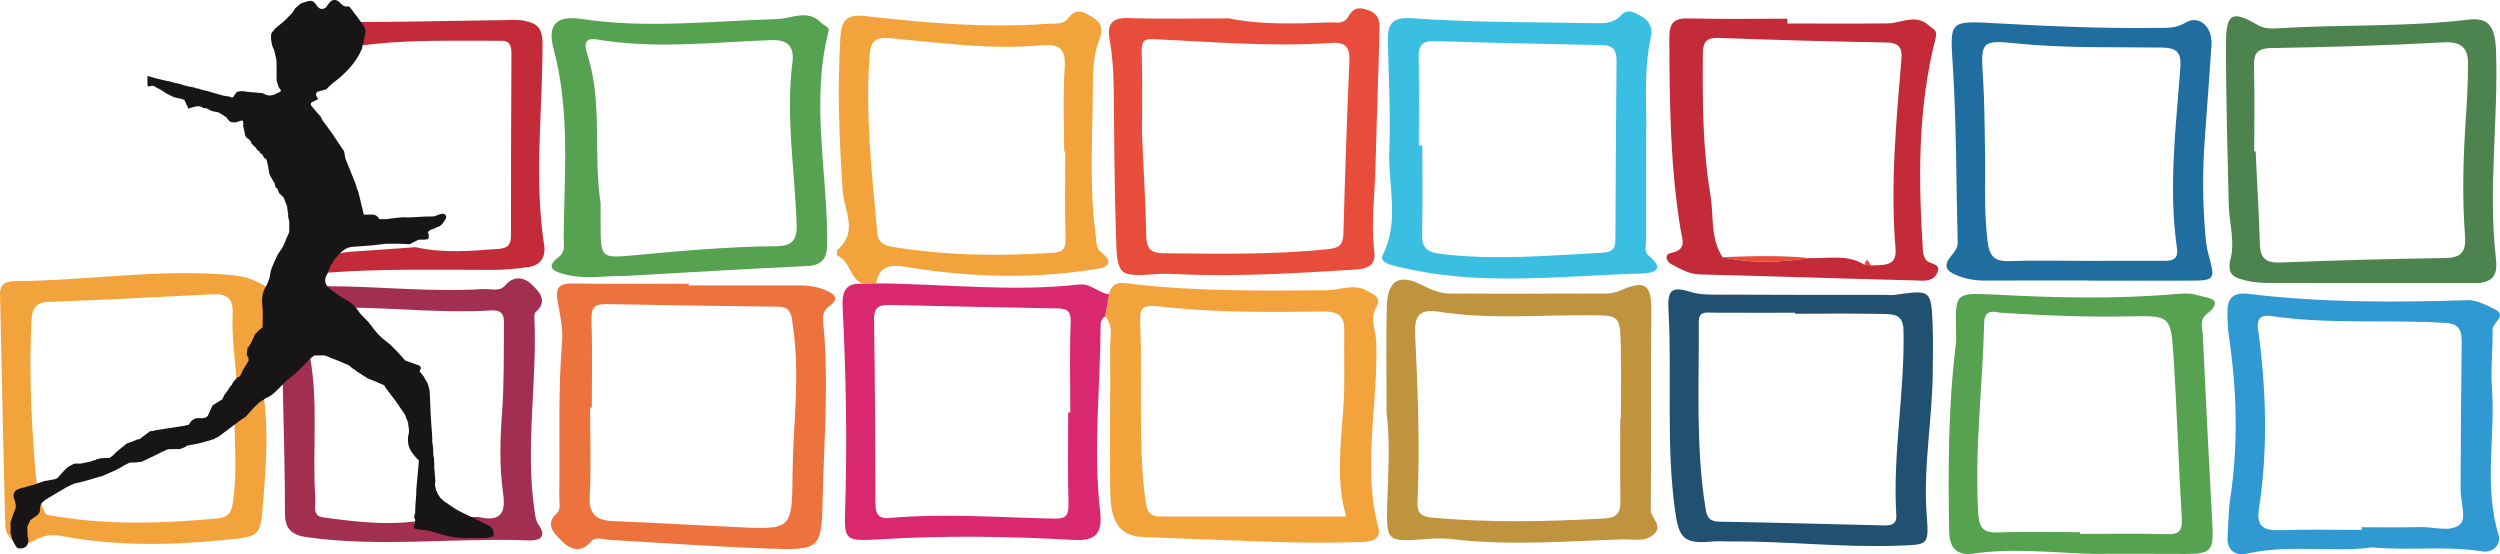 <?xml version="1.0" encoding="UTF-8"?>
<svg xmlns="http://www.w3.org/2000/svg" id="Capa_2" data-name="Capa 2" viewBox="0 0 880.33 195.15">
  <defs>
    <style>
      .cls-1 {
        fill: #f3a33c;
      }

      .cls-1, .cls-2, .cls-3, .cls-4, .cls-5, .cls-6, .cls-7, .cls-8, .cls-9, .cls-10, .cls-11, .cls-12, .cls-13, .cls-14 {
        stroke-width: 0px;
      }

      .cls-2 {
        fill: #c0943e;
      }

      .cls-3 {
        fill: #e84c3b;
      }

      .cls-4 {
        fill: #171516;
      }

      .cls-5 {
        fill: #3abfe2;
      }

      .cls-6 {
        fill: #ec733d;
      }

      .cls-7 {
        fill: #225070;
      }

      .cls-8 {
        fill: #3199d1;
      }

      .cls-9 {
        fill: #4d834f;
      }

      .cls-10 {
        fill: #a22f51;
      }

      .cls-11 {
        fill: #56a251;
      }

      .cls-12 {
        fill: #c42b38;
      }

      .cls-13 {
        fill: #1f6e9f;
      }

      .cls-14 {
        fill: #d9286f;
      }
    </style>
  </defs>
  <g id="Capa_1-2" data-name="Capa 1">
    <g>
      <path class="cls-6" d="m242.53,100.51c12.87,0,25.74.02,38.61-.02,3.32,0,6.49.38,9.61,1.7,3.24,1.37,4.92,2.98,1.35,5.58-2.1,1.53-2.48,3.18-2.24,5.56,2.05,20.42.33,40.85-.12,61.26-.42,18.91-.62,19.22-19.5,18.57-18.59-.64-37.15-2.01-55.73-3.06-2.14-.12-4.69-1.29-6.29.54-3.76,4.3-7.4,2.92-10.49-.24-2.6-2.65-6.17-5.62-1.4-9.95,1.17-1.06.58-4.15.61-6.31.27-17.97-.48-35.96.99-53.93.39-4.78-.83-9.74-1.63-14.56-.72-4.32.67-5.9,5.18-5.83,13.68.21,27.37.08,41.06.08v.59Zm-34.14,43.04h-.59c0,10.37.41,20.75-.15,31.09-.35,6.58,2.42,8.63,8.4,8.87,14.51.57,29.01,1.43,43.52,2.11,18.82.88,19.37.85,19.5-17.77.12-17.69,2.78-35.38.14-53.07-.48-3.2-.31-6.73-5.19-6.78-20.27-.23-40.54-.55-60.81-.92-3.9-.07-5.07,1.4-4.93,5.4.35,10.35.12,20.72.12,31.09Z"></path>
      <path class="cls-11" d="m219.93,97.18c-5.76-.22-13.48,1.39-21.02-.58-2.96-.77-7.56-2.04-2.21-6.06,2.54-1.91,1.77-4.42,1.79-6.71.18-22.28,2.36-44.62-3.57-66.66-2.28-8.47,1.08-11.82,9.71-10.51,22.99,3.49,45.96.76,68.92.06,5.42-.16,10.8-3.68,15.71,1.39.9.93,2.9,1.35,2.51,2.86-6.39,24.98-.29,50.04-.49,75.05-.04,4.94-1.74,7.43-7.15,7.67-20.79.95-41.56,2.23-64.21,3.49Zm-8.44-25.63c0,2.72-.01,5.45,0,8.17.07,10.82.22,11.24,11.09,10.23,16.89-1.58,33.77-3.11,50.74-3.26,5.57-.05,7.43-2.08,7.22-7.81-.71-18.98-3.89-37.9-1.49-56.99.63-5.03-1.22-7.99-7.41-7.77-20.46.73-40.94,3.24-61.41-.22-5.68-.96-3.93,3.51-3.21,5.86,5.2,16.97,1.84,34.64,4.47,51.78Z"></path>
      <path class="cls-2" d="m488.26,145.27c0-12.31-.23-24.83.08-37.34.23-9.27,4.38-11.72,12.63-7.43,3.27,1.7,6.38,2.89,9.99,2.89,18.06.01,36.11.05,54.17-.02,1.85,0,3.85-.34,5.52-1.09,8.51-3.82,10.9-2.11,10.82,6.82-.22,23.42.09,46.84-.2,70.25-.04,3.14,4.6,5.74,1.04,8.85-3.18,2.78-7.35,1.6-11.08,1.73-19.94.65-39.89,2.3-59.83-.08-2.97-.35-6.03-.29-9.02-.06-14.15,1.1-14.32,1.14-13.87-13.3.32-10.34,1.04-20.66-.25-31.21Zm82.3,2.09c.07,0,.14,0,.21,0,0-8.44.16-16.87-.04-25.3-.26-11.11-.38-10.99-11.21-11.05-17.75-.11-35.59,1.54-53.23-1.3-6.89-1.11-8.22,2.33-7.98,7.56.91,19.84,1.73,39.67.84,59.53-.17,3.74,1.22,5.13,5.12,5.48,20.21,1.83,40.39,1.41,60.61.3,4.97-.27,5.81-2.46,5.73-6.64-.18-9.52-.06-19.05-.06-28.58Z"></path>
      <path class="cls-5" d="m579.65,48.39c0,14.88-.01,25.51.01,36.14,0,1.84-.9,3.99.83,5.42,6.41,5.28,1.33,6.28-2.73,6.39-26.47.69-53,4.1-79.39-1.09-2.94-.58-5.89-1.18-8.75-2.04-1.5-.45-3.66-1.54-2.73-3.36,6.06-11.93,1.84-24.49,2.33-36.72.51-12.76-.27-25.58-.48-38.37-.1-5.98.81-8.89,8.86-8.32,21.28,1.52,42.68,1.33,64.03,1.72,3.24.06,6.58.1,9.11-2.72,2.51-2.8,5.2-.79,7.43.41,2.54,1.37,3.86,4.06,3.22,6.91-2.93,13.2-1.28,26.58-1.74,35.62Zm-80.03,2.84c.41,0,.81,0,1.22,0,0,10.35.18,20.7-.08,31.04-.12,4.76,1.42,6.49,6.37,7.11,19.18,2.38,38.25.59,57.37-.42,4.61-.24,4.32-3.01,4.34-6.09.1-20.43.18-40.87.39-61.3.04-3.6-.89-5.62-4.96-5.7-19.7-.36-39.4-.79-59.1-1.39-4.36-.13-5.7,1.51-5.61,5.68.21,10.35.07,20.71.07,31.06Z"></path>
      <path class="cls-8" d="m835.34,192.75c-14.09,1.9-29.19-1.17-44.09,2.19-3.77.85-7.16-.86-6.86-5.8.28-4.63.31-9.29.99-13.86,2.83-19.06,2.31-38.06-.56-57.05-.4-2.68-.45-5.43-.47-8.16-.04-5.02,1.83-7.26,7.55-6.57,25.59,3.09,51.28,3.02,77.01,2.2,3.06-.1,6.32,1.59,9.23,2.99,5.16,2.47-.45,4.81-.41,7.31.09,6.81-.71,13.67-.23,20.44,1.24,17.31-2.98,34.83,2.37,52.05.85,2.74-1.54,6.38-5.98,5.66-12.53-2.02-25.17-.19-38.56-1.39Zm-3.69-6.16v-.94c6.85,0,13.71.14,20.55-.05,4.88-.14,10.95,2.04,14.23-1.14,2.05-1.98,0-8.04.02-12.27.07-17.18.15-34.36.39-51.54.06-4.12-.74-6.64-5.63-6.94-20.5-1.27-41.12.6-61.54-2.44-3.45-.51-5.06.87-4.54,4.64,2.94,21.17,3.53,42.37.28,63.57-.94,6.14,2.03,7.39,7.48,7.21,9.57-.33,19.17-.09,28.75-.09Z"></path>
      <path class="cls-1" d="m390.55,103.63c1.12-5.22,5.12-3.99,8.52-3.6,22.62,2.64,45.33,2.33,68.04,2.19,4.79-.03,9.62-2.57,14.43.26,2.39,1.41,5.15,2.11,2.97,5.94-2.2,3.87-.02,8.02.11,12.01.44,13.39-1.5,26.64-1.79,39.97-.19,8.52.27,16.93,2.5,25.28,1.25,4.67-3.05,5.12-6.21,5.2-8.48.24-16.97.32-25.45.08-16.93-.48-33.84-1.23-50.77-1.84-8.34-.3-11.82-4.62-11.96-16.15-.2-16.87.11-33.75-.03-50.63-.03-3.64,1.27-7.66-1.73-10.9.46-2.6.92-5.21,1.37-7.81Zm83.49,78.23c-3.61-11.98-1.96-25.18-1-38.44.64-8.94.14-17.95.33-26.92.11-5.28-2.12-6.88-7.44-6.81-18.31.25-36.63.42-54.9-1.49-9.97-1.04-9.79-.81-9.42,8.77.32,8.43.05,16.87.12,25.31.09,11.15.03,22.32,1.56,33.41.41,2.98.64,6.18,4.92,6.18,21.82,0,43.64,0,65.83,0Z"></path>
      <path class="cls-3" d="m432.66,6.48c11.76,2.31,23.54,1.86,35.31,1.42,2.35-.09,5.24.76,6.71-1.91,1.8-3.28,3.85-3.66,7.35-2.32,3.84,1.48,3.83,4.36,3.75,7.27-.39,15.8-1.05,31.59-1.41,47.39-.23,10.06-1.65,20.11-.43,30.2.67,5.48-3.03,6.17-7.22,6.43-20.78,1.28-41.56,2.56-62.4,1.57-2.19-.1-4.39-.21-6.57-.05-13.95,1.01-14.35.89-14.78-13.43-.52-17.44-.65-34.89-.81-52.33-.05-5.74-.46-11.41-1.46-17.07-.9-5.07.85-7.49,6.64-7.29,11.76.39,23.54.12,35.31.12Zm-30.52,40.99c.58,13.09,1.27,24.25,1.49,35.42.09,4.41,1.32,6.25,6.07,6.29,19.45.18,38.89.59,58.29-1.5,4-.43,4.97-1.87,5.07-5.53.56-20.17,1.21-40.34,2.1-60.49.22-4.93-1.17-6.9-6.35-6.55-20.82,1.43-41.59-.34-62.37-1.33-3.8-.18-4.52.87-4.41,4.53.32,10.35.11,20.71.11,29.16Z"></path>
      <path class="cls-9" d="m873.07,99.68c-24.35,0-48.69.03-73.04-.03-2.99,0-6.08-.1-8.95-.82-3.91-.98-7.25-1.65-5.57-8.04,1.51-5.76-.54-12.4-.69-18.66-.45-19.09-1.03-38.19-.96-57.28.03-10.18,2.23-11.24,10.97-6.14,2.71,1.58,5.25,1.38,7.86,1.22,22.13-1.35,44.37-.37,66.45-3,7.48-.89,9.52,2.59,9.81,11.3.78,24-2.76,47.97-.14,71.96.44,4.01.96,8.74-5.74,9.48Zm-79.3-46.34c.17,0,.34,0,.51,0,.52,10.89,1.15,21.78,1.5,32.67.16,4.79,1.96,6.63,7.02,6.43,19.42-.76,38.86-1.29,58.29-1.58,5.86-.09,7.33-2.41,6.91-7.92-1.05-13.87-.61-27.77.32-41.66.42-6.24.73-12.5.76-18.76.03-5.49-2.22-7.95-8.55-7.61-20.23,1.11-40.49,1.68-60.74,2.02-5.45.09-6.25,2.33-6.1,6.97.31,9.8.09,19.62.09,29.43Z"></path>
      <path class="cls-1" d="m304.07,99.96c-4.94-1.52-4.52-7.96-9.1-9.88-.3-.13-.43-1.85-.07-2.15,7.5-6.23,2.29-13.87,1.84-20.59-1.22-17.99-1.91-35.92-.83-53.95.37-6.27,2.2-8.5,8.98-7.72,21.22,2.45,42.51,4.27,63.92,2.71,2.69-.2,5.63.44,7.55-2.18,2.9-3.95,6.11-1.48,8.61.05,2.85,1.74,3.62,4.01,2,8.1-2.03,5.13-2.13,11.22-2.15,16.9-.04,17.17-1.34,34.38,1.01,51.51.25,1.85.13,4.4,1.26,5.36,6.6,5.63,1.51,6.23-2.87,6.89-21.3,3.22-42.58,2.61-63.8-.82-5.43-.88-10.53-1.73-11.94,5.6-1.47.06-2.95.11-4.42.17Zm71.03-46.6c-.12,0-.25,0-.37,0,0-9.82-.54-19.69.18-29.46.51-6.96-2.08-8.53-8.33-7.95-17.84,1.64-35.53-.89-53.23-2.52-5.16-.48-6.75,1.17-7.12,5.98-1.61,21.04.85,41.89,2.69,62.77.25,2.87,2.08,4.2,4.86,4.67,19,3.18,38.1,3.44,57.27,2.13,3.53-.24,4.3-1.85,4.18-5.35-.35-10.08-.12-20.17-.12-30.26Z"></path>
      <path class="cls-11" d="m736.44,195.03c-13.84-.41-27.7-2.12-41.56-.09-5.11.75-8.4-1.27-8.52-7.84-.39-22.07-.33-44.1,2.37-66.05.17-1.34.13-2.72.09-4.08-.39-13.57-.37-13.98,12.9-13.27,21.32,1.14,42.61,1.69,63.92-.12,2.71-.23,5.66-.47,8.14.35,2.95.98,10.46.98,3,6.93-2.29,1.82-1.22,4.6-1.11,6.94,1.06,22.3,2.16,44.6,3.37,66.9.5,9.3-.5,10.42-9.78,10.35-10.94-.08-21.88-.02-32.82-.02Zm-4.04-7.65c0,.21,0,.41,0,.62,10.13,0,20.26-.2,30.37.1,4.31.13,5.77-.94,5.51-5.45-1.13-19.03-1.7-38.08-2.91-57.1-.91-14.26-1.21-14.45-15.13-14.15-15.07.33-30.09-.31-45.12-1.23-2.5-.15-6.28-1.85-6.42,3.5-.56,22.29-3.39,44.49-2.12,66.86.3,5.27,1.68,7.17,7.08,6.96,9.56-.37,19.15-.1,28.73-.1Z"></path>
      <path class="cls-14" d="m304.07,99.96c1.48-.06,2.95-.11,4.42-.17,23.85.14,47.69,3.08,71.54.39,4.18-.47,6.77,3.05,10.51,3.46-.46,2.6-.92,5.21-1.37,7.81-1.44.73-1.62,2.08-1.62,3.45-.08,21.75-2.68,43.52-.16,65.26.86,7.4-1.34,10.43-9.3,9.97-22.66-1.29-45.33-1.62-68.03-.24-12.91.79-12.8.39-12.44-11.27.72-23.41.28-46.82-.9-70.2-.3-5.93.99-8.98,7.35-8.45Zm72.07,45.29h.74c0-10.63-.25-21.27.13-31.89.14-3.88-1.26-4.69-4.6-4.75-19.73-.35-39.45-.78-59.18-1.23-3.55-.08-5.52.75-5.45,5.01.33,21.54.43,43.09.49,64.64,0,3.58.75,5.75,4.98,5.37,19.44-1.72,38.88-.16,58.32.23,4.25.09,4.77-1.78,4.67-5.48-.28-10.63-.1-21.27-.1-31.9Z"></path>
      <path class="cls-1" d="m12.53,166.75c-1.48-17.63-2.3-35.27-1.48-52.97.2-4.22.59-7.28,6.08-7.48,19.1-.68,38.19-1.67,57.28-2.66,5.32-.28,7.83.99,7.51,7.24-.36,6.99.83,16.22,1.42,23.26,2.16-1.67,6.48-5.18,7-8,1.54-8.26,4.27-16.21,3.55-24.98-3.67-2.58-7.74-3.86-12.22-4.28-25.5-2.38-50.81,1.96-76.24,2.11-2.9.02-5.5.73-5.42,4.54.61,27.19,1.13,54.38,1.85,81.56.13,4.9,5.48,7.96,9.97,5.37,3.14-1.81,6.05-2.43,9.3-1.81,18.99,3.63,38.03,3.45,57.21,1.55,13.27-1.32,13.32-.83,14.34-13.57.99-12.49,1.94-24.97.13-37.47-4.07,2.08-7.14,5.34-10.23,8.58.09,9.75.91,19.51-.58,29.25-.52,3.38-1.51,5.21-5.44,5.57-20.15,1.84-40.25,2.48-60.26-1.34,0,0-2.56-2.86-3.76-14.47Z"></path>
      <path class="cls-12" d="m629.4,8.28c11.78,0,23.56.1,35.34-.05,4.85-.06,9.84-3.52,14.47.74,1.28,1.18,3.15,1.52,2.42,4.34-6.38,24.71-6.12,49.86-4.51,75.06.07,1.02.44,2.12.97,3,1.09,1.83,5.78,1.07,4.02,4.82-1.57,3.34-5.26,2.61-8.11,2.54-25.18-.62-50.36-1.48-75.54-2.1-3.78-.09-6.68-1.97-9.77-3.5-1.96-.97-2.84-3.54-.19-4.07,5.71-1.15,3.84-4.89,3.32-7.99-3.71-22.43-3.91-45.03-4-67.67-.02-5.69,1.82-7.05,7.06-6.91,11.5.29,23.01.09,34.52.09,0,.56,0,1.12,0,1.68Zm-22.83,82.27c10.25,2.32,20.52,1.81,30.81.31,6.44.29,13.12-1.45,19.12,2.36.86.08,1.73.17,2.59.25,3.98-.27,8.93.54,8.39-5.85-1.87-22.34.22-44.55,2.07-66.77.35-4.15-.91-5.81-5.34-5.89-19.67-.35-39.34-.88-59-1.61-4.51-.17-5.55,1.6-5.58,5.66-.13,16.6-.1,33.21,2.66,49.62,1.23,7.33-.11,15.2,4.27,21.93Z"></path>
      <path class="cls-7" d="m680.6,129.73c-.01,17.16-3.42,34.18-2.16,51.39.8,10.98.76,10.64-10.13,11.03-19.72.7-39.34-1.64-59.03-1.49-2.19.02-4.4-.19-6.56.03-9.93,1.02-11.57-1.57-12.83-10.55-3.32-23.64-1.06-47.35-2.37-70.98-.36-6.56.79-8.6,7.58-6.42,3.79,1.21,8.12.99,12.2,1.01,18.88.11,37.77.07,56.65.09,1.09,0,2.21.16,3.28,0,12.77-1.85,12.83-1.87,13.34,11.18.19,4.89.03,9.8.03,14.7Zm-48.5-19.24c0-.12,0-.24,0-.36-9.58,0-19.16.03-28.74-.02-2.47-.01-5.18-.72-5.16,3.19.13,22.06-1.14,44.16,2.43,66.09.45,2.79,1.45,4.24,4.67,4.3,19.15.33,38.29.86,57.43,1.31,2.54.06,5.24.12,5.02-3.58-1.33-21.83,3.04-43.44,2.53-65.26-.13-5.49-3.62-5.52-7-5.6-10.39-.23-20.79-.08-31.18-.08Z"></path>
      <path class="cls-13" d="m735.4,98.77c-12.05,0-24.11-.05-36.16.03-3.61.02-6.99-.51-10.38-1.92-3.85-1.6-4.49-3.52-1.85-6.69,1.2-1.44,2.41-2.8,2.35-5-.55-20.43-.41-40.9-1.67-61.29-1.02-16.47-1.75-16.67,15.1-15.71,18.88,1.07,37.76,1.88,56.67,1.63,3.43-.05,6.64.29,10.14-1.84,4.79-2.91,9.57,1.55,9.14,7.92-.76,11.16-1.59,22.31-2.39,33.46-.79,10.9-.72,21.81.17,32.7.2,2.44.45,4.92,1.09,7.28,2.57,9.44,2.63,9.46-7.72,9.49-11.49.03-22.99,0-34.48,0,0-.02,0-.04,0-.06Zm-1.65-6.92c9.31,0,18.62.02,27.93-.01,2.91,0,5.51-.17,4.9-4.42-3.05-21.26-.37-42.46,1.2-63.64.42-5.61-1.47-6.96-6.72-7.04-16.95-.24-33.9.31-50.86-1.45-12.8-1.33-12.72-.61-11.89,12.47.52,8.15.51,16.34.67,24.52.22,10.89-.43,21.78.9,32.67.61,5.05,2.28,7.2,7.59,7,8.75-.33,17.52-.09,26.29-.1Z"></path>
      <path class="cls-10" d="m123.89,108.31c-3.03-2.36-7.12-3.51-8.68-7.54,18.28.06,36.53,2.15,54.84,1.02,2.66-.16,5.89,1.06,7.82-1.27,3.18-3.83,6.96-2.67,9.32-.4,2.35,2.27,6.12,5.8,1.41,9.8-.47.4-.46,1.55-.42,2.34.99,22.57-3.3,45.15.06,67.71.23,1.57.41,3.36,1.27,4.58,3.56,5.08-.17,5.88-3.67,5.74-25.89-1.01-51.85,2.52-77.71-1.12-5.04-.71-7.77-2.58-7.78-8.28,0-15.51-.5-31.03-.81-46.54,2.63-3.5,5.49-6.74,9.66-8.49,2.96,16.41.7,33,1.84,49.47.17,2.46-1.18,6.29,2.57,6.82,13.62,1.92,27.31,3.45,40.94-.14,4.66.01,9.31.03,13.97.04,7.15,1.63,9.74-.63,8.64-8.3-1.34-9.39-1.08-18.92-.37-28.46.74-10.02.56-20.11.66-30.16.03-2.94.37-6.12-4.47-5.82-16.38,1-32.72-.79-49.09-.99Z"></path>
      <path class="cls-12" d="m125.33,16.31c-7.8-8.16-16.25-8.46-25.63-.92-.97-6.43,1.06-8,8.12-7.83,23.28.53,46.6-.22,69.9-.47,2.19-.02,4.45-.27,6.56.16,4.34.89,6.75,1.89,6.76,8.24.05,23.63-3.05,47.33.58,70.93.62,4.06-1.25,7.02-5.54,7.62-4.06.57-8.17,1-12.26,1-19.46-.02-38.92-.48-58.36.96.71-2.55.17-4.66,1.88-5.86s5.71-1.51,8.27-1.66c6.93-.42,13.85-.96,20.77-1.44,9.72,2.21,19.5,1.33,29.29.59,3-.23,4.26-1.43,4.25-4.57-.03-21.18.08-42.37.17-63.55.01-2.58-.02-5.17-3.56-5.15-17.08.11-34.2-.64-51.19,1.96Z"></path>
      <path class="cls-3" d="m606.57,90.56c10.28-.41,20.55-.68,30.81.31-10.29,1.5-20.56,2-30.81-.31Z"></path>
      <path class="cls-3" d="m656.5,93.22c1.24-3.73,1.72.26,2.59.25-.86-.08-1.73-.17-2.59-.25Z"></path>
      <path class="cls-4" d="m143.68,148.64c.02.2.04.41.05.61.09,1.12.47,2.32.2,3.36-.78,3.1,0,5.67,2.1,7.95.5.57,1,1.14,1.51,1.71-.03.21-.05.41-.08.62-.29,3.18-.58,6.36-.87,9.54,0,.32,0,.63,0,.95,0,.21,0,.42,0,.64-.1,1.27-.21,2.54-.31,3.81h0c-.04,1.05-.07,2.1-.11,3.16h0c-.08.01-.17.02-.25.02.01.21.02.42.03.63h0c-.03.21-.07.42-.1.64.11.22.23.44.34.66,0,.4,0,.8,0,1.21-.93,1.58-.57,2.1,1.2,2.27,1.83.18,3.7.41,5.44.97,3.25,1.04,6.51,1.93,9.94,2.08,2.95-.01,5.91-.03,8.86-.04.73-.22,1.46-.45,2.21-.67.18-1.93-.49-3.28-2.38-4.02-1.24-.49-2.39-1.22-3.6-1.81-2.21-1.08-4.47-2.04-6.62-3.23-1.68-.93-3.23-2.11-4.84-3.18-.45-.41-.89-.82-1.34-1.23l-.85-1.29c-.24-.52-.47-1.05-.71-1.57-.07-.33-.14-.66-.21-.98-.04-.2-.08-.4-.12-.6.04-.53.08-1.06.12-1.59-.14-1.81-.29-3.61-.43-5.42-.09.01-.17.02-.27.03.09-.01.18-.02.27-.03,0,0,.1.04.1.04-.03-.54-.07-1.07-.1-1.61,0-.21,0-.42,0-.64-.08-.43-.16-.85-.25-1.28-.03-.63-.05-1.26-.08-1.9,0-.21,0-.42,0-.63-.11-.85-.23-1.69-.34-2.54,0-.42.02-.85.03-1.27-.19-2.68-.42-5.36-.57-8.05-.15-2.71-.17-5.42-.35-8.12-.06-.94-.45-1.87-.69-2.8-.1-.18-.2-.35-.3-.53-.3-.5-.59-1-.89-1.49.02-.1,0-.2-.07-.28-.51-.63-1.03-1.27-1.54-1.9,0-.11,0-.21,0-.32.49-.72.62-1.38-.32-1.86l-1.24-.44c-.43-.16-.87-.32-1.3-.48-.73-.24-1.46-.48-2.18-.73-.93-1.03-1.86-2.07-2.79-3.1-.24-.24-.47-.47-.71-.71-.1-.11-.2-.21-.3-.32-.32-.33-.65-.66-.97-.99.1.34.2.67.3,1.01h0c-.1-.34-.2-.67-.3-1.01-.1-.1-.19-.19-.29-.29-1.16-.95-2.33-1.9-3.49-2.85-.22-.23-.44-.46-.67-.68-.19-.19-.38-.38-.57-.57-.45-.54-.89-1.08-1.34-1.62-.64-.83-1.28-1.67-1.92-2.5-.74-.75-1.48-1.5-2.21-2.25-.27-.3-.55-.59-.82-.89-.05.41-.1.82-.14,1.23-.28,0-.58.01-.86,0,.28.02.58,0,.86,0,.05-.41.1-.82.14-1.23-1.51-2.42-3.53-4.26-6.18-5.38-1.29-.91-2.57-1.82-3.86-2.72-.02-.07-.06-.11-.12-.14l-.77-.71c-1.45-1.35-1.63-2.85-.64-4.58.42-.74.67-1.58.99-2.38.11-.32.22-.63.33-.95.1-.1.19-.2.29-.3.08-.12.16-.23.24-.35.34-.53.68-1.06,1.02-1.59.08-.11.17-.21.25-.32,1.56-1.65,2.96-3.54,5.46-3.86,2.54-.19,5.08-.39,7.62-.58.1,0,.21,0,.3-.04.33-.04.66-.09.99-.13.62-.07,1.25-.13,1.87-.2.44-.06.88-.11,1.32-.17,1.57,0,3.14-.02,4.71-.03l3.84.2h0c.11-.08.21-.16.32-.24.85-.43,1.69-.86,2.54-1.29.1-.03.21-.05.31-.08.64,0,1.27,0,1.91,0-.08-.11-.16-.21-.24-.29-.08-.08-.16-.15-.24-.21.08.06.16.13.24.21.08.08.16.18.24.29.43-.07.86-.15,1.28-.22.08-.12.16-.23.24-.35,0-.43.02-.85.02-1.28-.67-.9.09-1.22.66-1.62.32-.11.64-.22.96-.33.21-.1.42-.19.63-.29.21-.11.42-.22.63-.32,1.67-.34,2.36-1.74,3.1-3,.5-.84-.21-1.85-1.22-1.72-.97.13-1.89.59-2.84.91-.42.02-.84.04-1.26.06h0c-.32,0-.64,0-.95,0-.21,0-.42,0-.63,0-1.59.09-3.18.17-4.77.26l-1.26.07c-.89-.02-1.79-.11-2.67-.03-1.86.17-3.72.42-5.58.64-.74-.01-1.48-.02-2.21-.03-1.28-2.51-3.7-1.24-5.46-1.63-.62-2.58-1.23-5.08-1.83-7.58-.1-.32-.21-.64-.31-.95-.1-.21-.2-.43-.3-.64l-.43-1.57c-1.03-2.55-2.05-5.09-3.08-7.64-.13-.31-.27-.63-.4-.94-.08-.32-.17-.64-.25-.96-.1-.64-.2-1.27-.31-1.91-1.28-1.91-2.55-3.83-3.83-5.74l-.63-.93c-.95-1.28-1.9-2.57-2.85-3.85-.21-.32-.42-.64-.63-.96-.05-.19-.05-.43-.17-.57-1.18-1.38-2.41-2.73-3.55-4.14-.16-.19-.09-.87.08-.98.74-.47,1.56-.81,2.44-1.24-.3-.54-.66-.99-.79-1.51-.07-.31.24-.71.38-1.06,1.08-.3,2.15-.6,3.23-.9.81-.76,1.56-1.6,2.45-2.27,4.31-3.25,8-6.99,10.15-12.04.02-.2.04-.4.06-.6.11-.41.22-.83.33-1.24.09-.13.17-.25.26-.38,0-.21,0-.43-.01-.64l.06-.59c.48-1.5.87-3.09-.05-4.47-1.55-2.31-3.28-4.5-4.96-6.73-.13-.17-.48-.3-.68-.25-1.33.29-2.04-.53-2.84-1.37-1.26-1.31-2.8-1.15-3.83.29-.33.46-.65.92-.98,1.38-1.16.95-2.2.75-3.14-.34-.21-.32-.42-.64-.63-.95-1.27-1.66-2.76-.72-4.2-.34l-.95.32c.01.09.02.18.02.27,0-.08-.01-.17-.02-.27-.63.54-1.27,1.08-1.9,1.62,0,0,0,0,0,0h0s0,0,0,0c-.43.63-.85,1.27-1.28,1.9-.74.74-1.47,1.48-2.21,2.22-.33.31-.67.63-1,.94-.3.23-.6.46-.9.69,0,.1,0,.2,0,.3v-.3c-.62.52-1.23,1.04-1.85,1.55-.13.2-.25.41-.38.61-1.29.92-.94,2.26-.9,3.52.07.32.14.65.21.97.03.2.06.41.09.61.11.32.22.63.33.95.13.26.26.52.4.79,0,0,.03.05.03.05,0,0,0,0,0,0,.27,1.2.53,2.41.8,3.61.02,1.16.03,2.33.05,3.49,0,.53,0,1.06-.01,1.59,0,.32,0,.63,0,.95.27.14.54.27.81.41-.27-.14-.54-.27-.81-.41v.95c.22.74.43,1.48.64,2.22.2.32.39.64.59.96.1.11.2.21.3.32,0,.09,0,.18,0,.27-.11.1-.21.2-.32.3-.44.22-.88.44-1.32.66-1.47.77-2.9.96-4.41.01-.48-.3-1.2-.23-1.81-.3-1.29-.13-2.58-.23-3.87-.34-.53-.08-1.06-.16-1.59-.24-.11,0-.21,0-.32,0-.21,0-.42,0-.64.01-.42.08-.84.17-1.27.25-.3.42-.6.84-.91,1.27l-.4.62-.6.06-.64-.31c-.21-.03-.42-.05-.62-.08-.53-.08-1.07-.17-1.6-.25-1.58-.45-3.17-.9-4.75-1.35-.22-.08-.43-.15-.65-.23-.21-.03-.42-.05-.62-.08-.22-.07-.43-.15-.65-.22-.21-.03-.42-.06-.62-.09-.53-.19-1.07-.37-1.6-.56-.3-.02-.61-.04-.91-.07l-.35-.26c-.74-.13-1.47-.27-2.21-.4-.22-.07-.44-.14-.65-.22-.21-.03-.42-.06-.62-.09-.53-.18-1.07-.36-1.6-.54-.63-.14-1.26-.27-1.89-.41-.64-.18-1.28-.36-1.92-.54-.21-.03-.42-.06-.63-.09-.53-.12-1.05-.23-1.58-.35-.85-.21-1.7-.41-2.55-.62-.89-.25-1.78-.5-2.88-.81,0,1.36-.02,2.4.03,3.43,0,.12.41.22.64.32.87-.52,1.63-.36,2.4.28.38.31.91.45,1.37.67.59.39,1.19.79,1.78,1.18.15.1.31.21.46.31.73.35,1.47.71,2.2,1.06.11.07.23.13.34.2l2.86.65c.31.12.62.24.93.37.45.97.9,1.94,1.44,3.1.05-.02.39-.17.73-.31.24-.07.47-.15.71-.22,1.25-.35,2.48-.72,3.68.21.24.18.71.06,1.08.08.63.33,1.26.66,1.89.99.64-.02,1.28-.03,1.92-.05,0-.21,0-.42,0-.63,0,.21,0,.42,0,.63-.64.02-1.28.03-1.92.05.85.18,1.71.36,2.56.54.87.54,1.73,1.09,2.6,1.63.51.58.92,1.33,1.55,1.68.53.29,1.32.12,1.99.15.6-.21,1.2-.42,1.8-.63.21.04.41.08.62.12.02.2.04.39.06.59,0,.42,0,.85,0,1.27.21.95.42,1.9.63,2.85l.03.43s0,0,0,0c.19.28.37.57.56.85.32.2.64.39.95.59,0-.3,0-.61,0-.91h0c0,.3,0,.61,0,.91.22.33.43.66.65.99-.01.11,0,.21.02.32.2.21.4.42.61.64.26.23.52.46.78.7.05.03.09.07.11.12.25.36.49.72.74,1.08.2.1.4.2.6.3.1.22.21.43.31.65.31.22.62.44.93.66.01.1.03.2.04.3.12.21.23.42.35.63.3.22.61.43.91.65.19.85.39,1.7.58,2.55l.08.62c.11.64.23,1.28.34,1.92.09.21.18.42.28.63.42.73.85,1.47,1.27,2.2.08.11.17.23.25.34.13.52.26,1.04.39,1.56l.6.4c.21.53.42,1.06.64,1.59.53.52,1.06,1.03,1.58,1.55l.34-.03c.1-.28.2-.56.3-.83-.1.28-.2.56-.3.83-.11.01-.23.02-.34.03.42,1.06.83,2.12,1.25,3.18.03.42.07.84.1,1.25.1.53.21,1.06.31,1.59-.05.11-.09.21-.14.32.04.21.08.41.13.62l.21.97c.04.21.08.41.12.62,0,1.07,0,2.14,0,3.21-.03.21-.06.41-.1.62-.08.22-.16.43-.24.65-.11.21-.22.42-.33.63-.44,1.05-.87,2.11-1.31,3.16-.11.21-.22.42-.33.63-.62.96-1.24,1.92-1.86,2.87-.71,1.62-1.51,3.2-2.11,4.86-.39,1.08-.48,2.26-.71,3.39l-.32.63c-.23.62-.36,1.32-.72,1.85-1.52,2.22-1.72,4.6-1.43,7.22.26,2.44.06,4.93.06,7.39-.07.09-.14.18-.22.26-.31.23-.62.46-.93.7-.47.47-.94.94-1.42,1.42,0,0-.05.07-.05.07-.14.58-.28,1.15-.41,1.73.51.21,1.01.42,1.46.6-.45-.18-.95-.39-1.46-.6.14-.58.28-1.15.41-1.73l-1.08,2.36c-.11.21-.22.42-.33.63-.11.21-.22.42-.33.63-.2.32-.4.64-.6.96l.02.02s-.02-.02-.02-.02c-.09,0-.18.01-.27.02-.12.83-.23,1.66-.35,2.49.12.32.23.65.35.97.08,0,.16.01.25.03.03.11.02.21-.03.31.04.32.07.64.11.95-.65,1.06-1.3,2.12-1.96,3.17h0c-.3.64-.61,1.27-.91,1.91.12,0,.24-.01.36-.02-.12,0-.24.01-.36.02-.06.09-.09.19-.09.3-.19.13-.38.26-.58.38-.11,0-.22,0-.32,0-.54.61-1.08,1.23-1.62,1.84-.1.22-.2.43-.3.65-.39.5-.78,1-1.17,1.5-.03.1-.05.21-.08.31-.51.67-1.02,1.34-1.54,2.01l2.16-.32c.11-.21.21-.42.32-.64-.11.21-.21.42-.32.64-.72.11-1.44.21-2.16.32-.24.52-.47,1.04-.71,1.55-1.14.71-2.29,1.41-3.43,2.12,0,0,0,0,0,0-.54,1.21-1.09,2.42-1.63,3.63-.22.2-.43.4-.65.6h0c-.6.12-1.22.41-1.79.31-2.02-.33-3.37.47-4.24,2.25-.53.13-1.06.26-1.58.38,0,0,0,0,0,0-3.39.53-6.77,1.05-10.16,1.58h0l-1.27.32c-.21,0-.42,0-.64.01-.53.4-1.06.79-1.6,1.19-.74.56-1.48,1.11-2.21,1.67-.21,0-.42.02-.63.02-.64.27-1.29.54-1.93.82h0c-.63.22-1.25.44-1.88.65.14.28.25.56.32.84-.07-.28-.18-.56-.32-.84-1.22,1-2.43,1.99-3.65,2.99,0,0-.07.07-.07.07-.4.39-.8.78-1.19,1.18,0,0-.1.08-.1.08-.35.25-.69.5-1.04.75l-3.16.11c-.32.1-.63.21-.95.31-.11,0-.22,0-.33,0-.12.08-.24.17-.35.25-.12.04-.24.07-.36.11-.08-.05-.15-.05-.23.01-.43.16-.86.32-1.28.48-1.16.24-2.33.49-3.49.73-.74,0-1.48,0-2.22,0-.87.48-1.86.81-2.58,1.46-1.23,1.11-2.28,2.41-3.4,3.64-.23.11-.46.22-.69.33-1.02.2-2.04.41-3.07.61-.23.02-.46.03-.69.05-.22.28-.43.56-.65.84.21-.28.43-.56.65-.84l-4.2,1.45c.97.07,1.94.14,2.92.21-.98-.07-1.95-.14-2.92-.21-.21.03-.41.07-.62.1-.12.08-.24.16-.36.24-.3.03-.61.06-.91.09-.12.08-.24.16-.35.23-.1,0-.19.02-.28.08-.51.11-1.02.22-1.54.33-.23.07-.45.15-.68.22.13.28.27.56.41.85-.13-.28-.27-.56-.41-.85-2.07.65-2.61,2.21-1.53,4.45v.33c.07.22.14.43.22.65l.02,1.25c-.11.32-.21.63-.32.95-.1.21-.21.42-.31.64-.41,1.17-.81,2.34-1.22,3.51,0,1.26,0,2.52,0,3.78.07.22.14.43.21.65.11.53.21,1.06.32,1.59.43.81.84,1.64,1.32,2.42.19.31.53.68.86.75,2.65.51,4.23-1.48,3.31-4.12-.02-.63-.04-1.26-.07-1.9,0-.54,0-1.08-.01-1.62h0c.34-.73.67-1.46,1.01-2.19.14-.11.28-.23.41-.34.12.02.19-.04.2-.16,1.24-.92,2.93-1.56,2.85-3.46-.06-1.23.36-2.07,1.27-2.77.23-.18.45-.36.68-.54,2.44-1.46,4.87-2.94,7.34-4.36.9-.52,1.89-.89,2.83-1.33,1.05-.24,2.1-.48,3.16-.72,1.38-.4,2.76-.81,4.14-1.21-.23-.07-.49-.1-.77-.1.28,0,.54.03.77.1l.31-.07.65-.23c.52-.14,1.05-.28,1.57-.42,1.39-.61,2.78-1.21,4.17-1.82.2-.1.4-.19.61-.29.66-.35,1.32-.7,1.98-1.05.29-.19.58-.38.86-.57.64-.31,1.29-.63,1.93-.94.2-.02.4-.04.6-.06.21,0,.42,0,.64,0,.21,0,.42,0,.63,0,.74-.08,1.49-.17,2.23-.25.1-.02.21-.05.31-.07.63-.31,1.26-.62,1.89-.93l2.56-1.21c.29-.13.59-.27.88-.4.55-.29,1.1-.58,1.65-.87.74-.32,1.49-.65,2.24-.97,1.37-.02,2.74-.03,4.1-.05.53-.19,1.06-.39,1.59-.58.32-.21.64-.41.96-.62,1.64-.32,3.29-.59,4.91-.98,1.45-.35,2.86-.84,4.29-1.27.11-.02.21-.03.32-.05.11-.09.23-.17.34-.26.42-.21.83-.42,1.25-.63,2.54-1.91,5.08-3.82,7.62-5.73.63-.42,1.27-.83,1.9-1.25.95-1.07,1.91-2.13,2.86-3.2.1-.1.21-.21.31-.31.39-.36.78-.73,1.17-1.09.14-.16.28-.32.42-.48.21-.12.41-.24.62-.35.33-.2.66-.41.99-.61.1-.09.21-.18.31-.27.97-.55,2.05-.96,2.87-1.67,1.47-1.26,2.78-2.71,4.15-4.07.31-.3.62-.6.92-.91.84-.65,1.68-1.3,2.52-1.95.31-.29.61-.59.92-.88.52-.51,1.05-1.02,1.57-1.52.2-.19.4-.38.59-.57.57-.6,1.14-1.2,1.72-1.8.32-.32.64-.64.96-.95.42-.32.85-.63,1.27-.95,1.15-.02,2.3-.04,3.44-.06.32.1.64.21.95.31.09.05.19.08.3.09.21.1.43.21.64.31.53.21,1.06.43,1.59.64.22.08.44.15.65.23,1.56.66,3.12,1.32,4.68,1.98.45.4.9.8,1.35,1.2.1.04.2.07.3.09.22-.31.44-.62.67-.93l-.67.93c.41.31.83.62,1.24.93,1.17.75,2.35,1.5,3.52,2.25.21.1.43.21.64.31.77.31,1.54.6,2.3.92,1.03.43,2.06.88,3.09,1.33-.02.09,0,.18.06.25.2.33.4.65.59.98.1.1.2.2.3.3.22.32.44.64.65.95.1.1.2.21.3.31.22.31.44.63.66.94.1.11.2.22.3.33.32.42.64.85.96,1.27h0c1.16,1.7,2.33,3.39,3.49,5.09-.01.11,0,.21.06.3.3.75.59,1.5.89,2.24m4.77-64.88c.08,0,.16.01.24.04-.08-.03-.16-.04-.24-.04ZM52.96,28.16s0,0,0,0c.04-.09.12-.2.1-.26.03.06-.06.17-.1.26Zm6.18,1.51s0,0,0,0c-.04.09-.13.2-.1.26-.03-.06.06-.17.1-.26Zm-.05,1.7s0,0,0,0c-.09-.04-.18-.08-.26-.11.09.04.18.08.26.11ZM6.7,176.82c.03.06-.06.17-.1.26,0,0,0,0,0,0,.04-.09.12-.2.1-.26Zm24.27-8.28c.19-.07.39-.13.59-.17-.2.05-.4.11-.59.17Zm43.5-22.78c-.21.21-.42.42-.63.64h0c.21-.21.42-.42.63-.64Zm-8.17,5.28s0,0,0,0c.03-.07.08-.14.1-.2-.02.06-.07.14-.1.21Zm-7.82,5.74c-.07-.03-.14-.09-.2-.1.06.02.14.07.2.1,0,0,0,0,0,0Zm1.59-.14c-.03-.09-.05-.23-.11-.26.06.03.08.17.11.25,0,0,0,0,0,0Zm15.36-13.11c0-.21,0-.42,0-.63,0,.21,0,.42,0,.63h0Zm12.07-20.32c.11.74.22,1.48.32,2.22.21.32.42.64.63.96-.21-.32-.42-.64-.63-.96-.11-.74-.21-1.48-.32-2.22Zm15.56-40.64c.11-1.27.21-2.54.32-3.81l-.32,3.81c.48.12.83.22,1.09.25-.26-.04-.61-.13-1.09-.25Zm31.36,3.14c0,.05,0,.11,0,.16-.01-.05-.01-.1,0-.16,0,0,0,0-.01,0,0,0,0,0,.01,0,.13-.02.26-.04.39-.06,0-.08,0-.16.01-.25,0,.08-.01.17-.01.25-.13.02-.26.04-.39.06ZM114.85,2.62h0s0,0,0,0c0,0,0,0,0,0Zm4.94,123.58c-.03.06-.08.14-.1.2.02-.06.07-.14.1-.2,0,0,0,0,0,0Zm-.1.2s0,.04,0,.05c0-.02,0-.03,0-.05Zm13.98-7.24s-.09-.05-.13-.07h0s0,0,0,0c.04.02.09.05.13.07Z"></path>
    </g>
  </g>
</svg>
